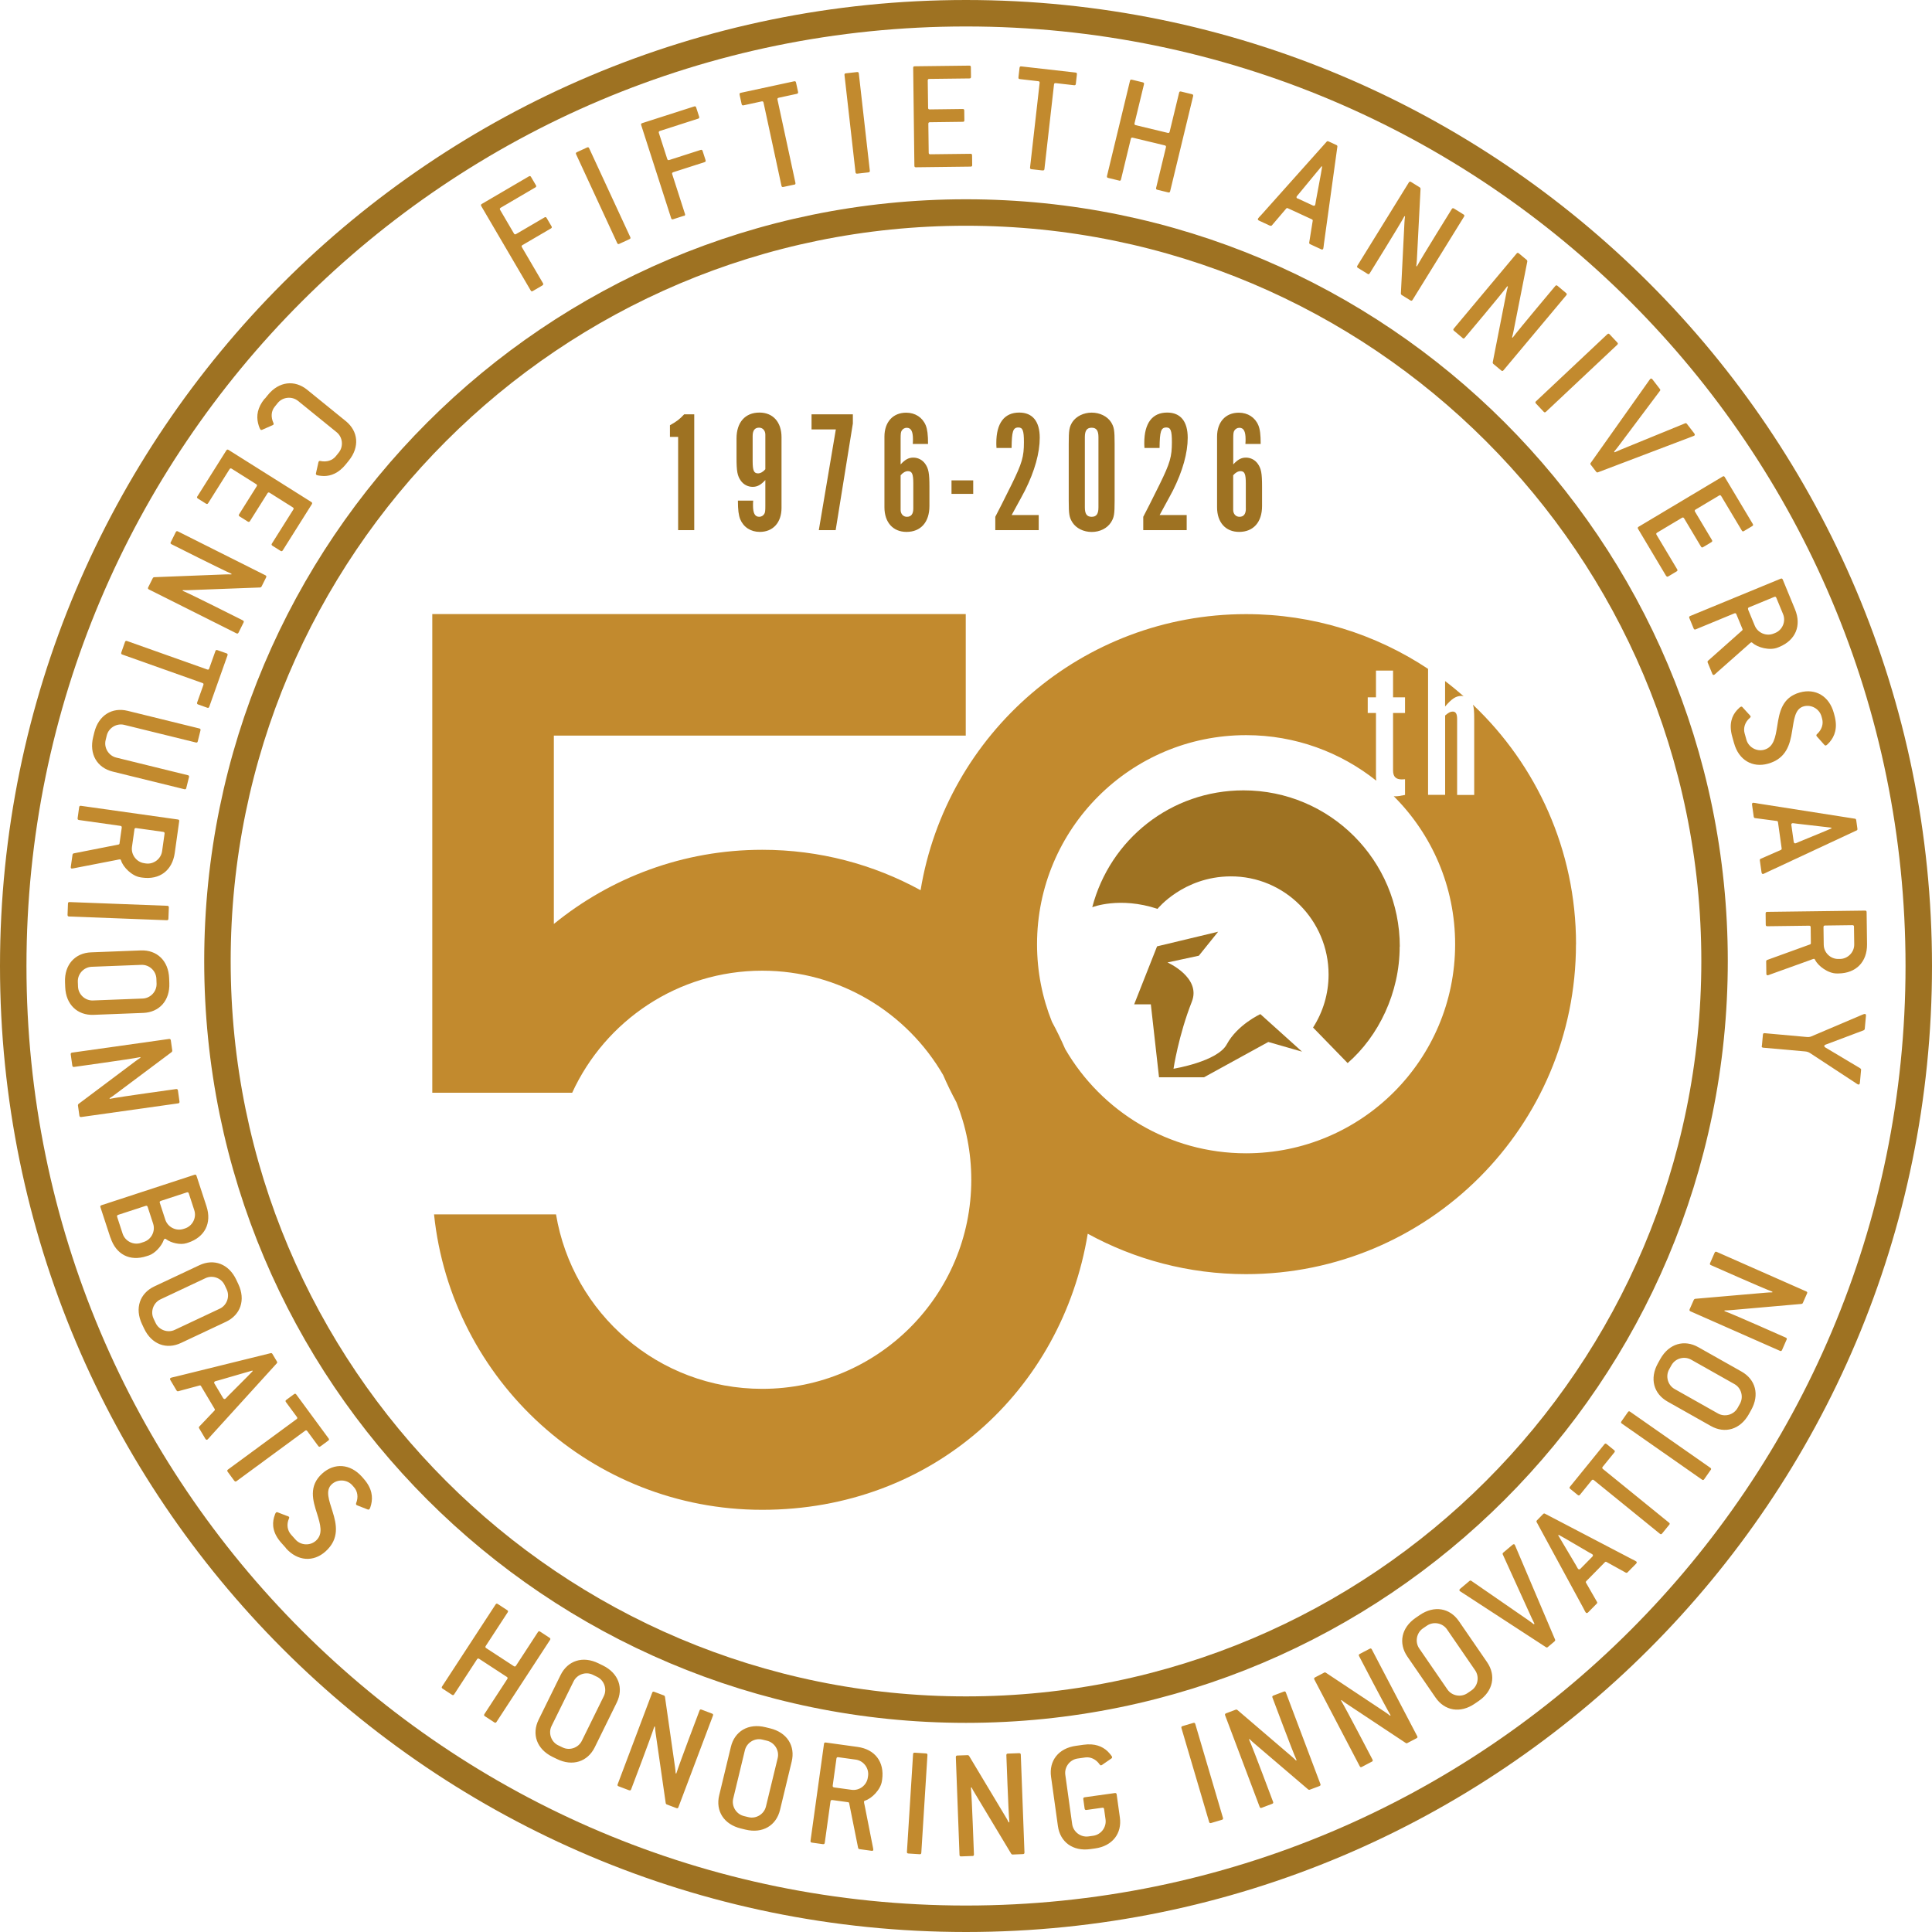 <?xml version="1.0" encoding="UTF-8"?>
<svg id="Layer_1" xmlns="http://www.w3.org/2000/svg" version="1.1" viewBox="0 0 321.2 321.2">
  <!-- Generator: Adobe Illustrator 29.8.2, SVG Export Plug-In . SVG Version: 2.1.1 Build 3)  -->
  <path d="M160.6,319c87.48,0,158.4-70.92,158.4-158.4S248.08,2.2,160.6,2.2,2.2,73.12,2.2,160.6s70.92,158.4,158.4,158.4h0ZM160.6,284.23c68.73,0,124.45-55.72,124.45-124.45s-55.72-124.45-124.45-124.45-124.45,55.72-124.45,124.45,55.72,124.45,124.45,124.45h0Z" fill="none" stroke="#9e7222" stroke-width="4.4"/>
  <path d="M232.72,157.38c0-14.35-11.63-25.98-25.98-25.98-12.09,0-22.2,8.16-25.15,19.43,0,0,4.54-1.82,10.85.27,0,0,4.3-5.35,12.12-5.4,9.01-.06,16.32,7.31,16.32,16.32,0,3.24-.95,6.27-2.58,8.81l5.75,5.91c5.14-4.47,8.65-11.67,8.65-19.36h0ZM192.37,157.32l-3.81,9.65h2.77l1.36,12.13h7.48l10.69-5.87,5.61,1.61-6.93-6.24s-3.82,1.75-5.59,5.03c-1.55,2.87-8.85,4.05-8.85,4.05,0,0,.82-5.51,3.05-11.16,1.58-4.02-4.05-6.51-4.05-6.51l5.21-1.12,3.21-3.99-10.14,2.43h0Z" fill="#9e7222"/>
  <path d="M262.02,156.98c0-15.68-6.59-29.82-17.14-39.82.16.48.21,1.14.21,2.35v12.65h-2.84v-12.65c0-.82-.23-1.21-.72-1.21-.39,0-.69.16-1.27.65v13.2h-2.84v-20.95c-8.67-5.75-19.07-9.1-30.25-9.1-27.25,0-49.84,19.87-54.12,45.9-7.81-4.28-16.78-6.72-26.32-6.72-13.14,0-25.2,4.63-34.65,12.33v-31.31h68.48v-20.21h-88.69v79.58h23.26c5.49-11.97,17.57-20.29,31.6-20.29,12.85,0,24.05,6.97,30.07,17.34.67,1.54,1.4,3.05,2.2,4.52,1.6,3.99,2.48,8.34,2.48,12.9,0,19.2-15.56,34.76-34.76,34.76-17.24,0-31.54-12.55-34.28-29.01h-20.28c2.87,27.6,26.2,49.12,54.56,49.12s49.84-19.87,54.12-45.9c7.81,4.28,16.78,6.72,26.31,6.72,30.3,0,54.86-24.56,54.86-54.86h0ZM241.92,156.98c0,19.2-15.56,34.76-34.76,34.76-12.84,0-24.06-6.97-30.07-17.34-.67-1.54-1.4-3.06-2.2-4.52-1.6-3.99-2.48-8.34-2.48-12.9,0-19.2,15.56-34.76,34.76-34.76,8.19,0,15.7,2.84,21.64,7.57-.03-.23-.05-.47-.05-.73v-10.52h-1.37v-2.61h1.37v-4.44h2.84v4.44h1.99v2.61h-1.99v9.54c0,1.05.46,1.5,1.47,1.5l.52-.03v2.61c-.82.16-1.18.23-1.63.23-.09,0-.16-.02-.25-.02,6.31,6.29,10.21,14.99,10.21,24.61h0ZM242.93,115.69c.13,0,.27.03.4.06-1-.87-2.02-1.72-3.08-2.52v4.23c1.08-1.27,1.8-1.76,2.68-1.76h0Z" fill="#c28a2e"/>
  <path d="M44.01,66.26c-1.24,1.53-1.39,2.89-1.11,4.08.13.55.33,1.03.44,1.11.06.05.14.04.25,0l1.45-.64c.18-.09.35-.13.41-.21.05-.06.06-.16.01-.27-.47-1.03-.36-2.01.21-2.71l.5-.62c.82-1.01,2.36-1.17,3.38-.35l6.42,5.21c1.01.82,1.17,2.36.35,3.38l-.5.62c-.55.68-1.51,1.01-2.55.78-.12-.03-.21,0-.26.06-.07.08-.1.29-.14.47l-.34,1.51c-.03.12,0,.21.09.28.08.07.62.16,1.23.18,1.17,0,2.43-.46,3.63-1.93l.5-.62c1.85-2.28,1.58-4.9-.49-6.58l-6.42-5.21c-2.07-1.68-4.69-1.41-6.54.87l-.5.62h0ZM32.81,82.51c-.1.16-.07.27.08.37l1.35.85c.16.1.27.07.37-.08l3.55-5.64c.1-.16.21-.18.37-.08l4.06,2.56c.16.1.18.21.08.37l-2.91,4.63c-.1.16-.07.27.08.37l1.35.85c.16.1.27.07.37-.08l2.91-4.62c.1-.16.21-.18.37-.08l3.84,2.42c.16.1.18.21.08.37l-3.55,5.64c-.1.16-.07.27.08.37l1.35.85c.16.1.27.07.37-.08l4.83-7.67c.1-.16.07-.27-.08-.37l-13.76-8.66c-.16-.1-.27-.07-.37.08l-4.83,7.67h0ZM28.39,90.12c-.08.17-.05.27.12.36l4.41,2.21c1.88.94,4.97,2.46,5.57,2.7l-.02.11c-.23-.02-.86-.01-1.07,0l-11.77.46c-.1.01-.18.06-.23.16l-.76,1.52c-.08.17-.05.27.12.36l14.54,7.29c.17.08.27.05.36-.12l.83-1.67c.08-.17.05-.27-.12-.36l-4.43-2.22c-1.88-.94-4.97-2.46-5.57-2.7l.02-.11c.23.02.92.01,1.07,0l11.79-.44c.1-.01.18-.06.23-.15l.76-1.52c.08-.17.05-.27-.12-.36l-14.54-7.29c-.17-.08-.27-.05-.36.12l-.83,1.67h0ZM20.17,108.48c-.06.18-.01.28.16.34l13.32,4.73c.18.06.22.16.16.34l-1.03,2.89c-.06.18-.01.28.16.34l1.51.54c.18.06.28.01.34-.16l3.03-8.54c.06-.18.01-.28-.16-.34l-1.51-.53c-.18-.06-.28-.01-.34.16l-1.03,2.89c-.06.18-.16.23-.34.16l-13.32-4.73c-.17-.06-.28-.01-.34.16l-.62,1.76h0ZM15.49,122.54c-.7,2.85.66,5.1,3.25,5.74l11.91,2.93c.18.04.28-.01.32-.2l.45-1.81c.04-.18-.01-.28-.19-.32l-11.91-2.93c-1.27-.31-2.07-1.64-1.76-2.9l.19-.78c.31-1.27,1.64-2.07,2.9-1.76l11.91,2.93c.18.04.28-.01.32-.2l.45-1.81c.04-.18-.01-.28-.19-.32l-11.91-2.93c-2.59-.64-4.84.73-5.55,3.58l-.19.78h0ZM12.91,136.03c-.03.18.04.27.23.3l6.87.97c.18.03.25.12.23.3l-.37,2.62c-.01.11-.08.18-.19.19l-7.4,1.46c-.11.01-.2.11-.22.21l-.29,2.03c-.03.18.04.28.17.29.1.01.36-.06.69-.12l6.65-1.29c.31-.06.58-.13.66-.12.11.01.15.07.19.19.33,1.1,1.81,2.6,3.24,2.8l.26.04c2.91.41,5.01-1.18,5.42-4.08l.74-5.28c.03-.19-.04-.28-.23-.3l-16.1-2.27c-.18-.03-.27.04-.3.23l-.26,1.85h0ZM22.34,137.9c.03-.18.12-.25.3-.23l4.49.63c.18.03.25.12.23.3l-.41,2.91c-.18,1.29-1.42,2.23-2.71,2.04l-.26-.04c-1.29-.18-2.22-1.42-2.04-2.71l.41-2.9h0ZM11.23,152.09c0,.19.07.27.25.28l16.25.62c.19,0,.27-.07.27-.26l.07-1.86c0-.19-.07-.27-.25-.28l-16.25-.62c-.19,0-.27.07-.27.26l-.07,1.86h0ZM10.84,164.1c.11,2.93,2.05,4.72,4.71,4.62l8.26-.32c2.66-.1,4.46-2.04,4.34-4.97l-.03-.8c-.11-2.93-2.05-4.72-4.71-4.62l-8.26.32c-2.66.1-4.46,2.04-4.34,4.97l.03.8h0ZM12.94,163.22c-.05-1.31,1-2.44,2.31-2.49l8.26-.32c1.31-.05,2.44,1,2.49,2.31l.03.8c.05,1.31-1,2.44-2.31,2.49l-8.26.32c-1.31.05-2.44-1-2.49-2.31l-.03-.8h0ZM12.02,177.15c.03.18.12.25.3.23l4.88-.69c2.09-.29,5.49-.8,6.12-.94l.04.1c-.2.11-.71.48-.88.61l-9.42,7.07c-.07.06-.11.15-.1.26l.24,1.69c.03.18.12.25.3.23l16.11-2.27c.18-.02.25-.12.23-.3l-.26-1.85c-.03-.18-.12-.25-.3-.23l-4.91.69c-2.09.29-5.49.8-6.12.94l-.04-.1c.2-.11.76-.51.88-.61l9.45-7.07c.07-.06.11-.15.1-.26l-.24-1.69c-.03-.18-.12-.25-.3-.23l-16.11,2.27c-.18.03-.25.12-.23.3l.26,1.85h0ZM18.37,205.76c.91,2.79,3.21,4,6,3.08l.38-.12c1.01-.33,2.13-1.56,2.47-2.57.05-.1.09-.17.16-.19.08-.03.16-.02.24.06.82.63,2.37.99,3.39.66l.25-.08c2.79-.91,3.98-3.26,3.07-6.05l-1.66-5.07c-.06-.18-.16-.23-.34-.17l-15.46,5.06c-.18.06-.23.16-.17.34l1.66,5.07h0ZM26.57,199.99c-.06-.18,0-.28.17-.34l4.31-1.41c.18-.06.28,0,.34.17l.91,2.79c.41,1.24-.29,2.62-1.54,3.03l-.25.08c-1.24.41-2.62-.29-3.03-1.54l-.91-2.79h0ZM19.48,202.31c-.06-.18,0-.28.17-.34l4.56-1.49c.18-.06.28,0,.34.17l.91,2.79c.41,1.24-.29,2.62-1.53,3.03l-.51.17c-1.24.41-2.62-.29-3.03-1.53l-.91-2.79h0ZM23.95,220.86c1.25,2.65,3.73,3.55,6.14,2.41l7.48-3.52c2.41-1.14,3.3-3.62,2.05-6.27l-.34-.72c-1.25-2.65-3.73-3.55-6.14-2.41l-7.48,3.52c-2.41,1.14-3.3,3.62-2.05,6.27l.34.72h0ZM25.53,219.22c-.56-1.18-.03-2.64,1.15-3.2l7.48-3.52c1.18-.56,2.64-.03,3.19,1.15l.34.72c.56,1.18.03,2.64-1.15,3.2l-7.48,3.52c-1.18.56-2.64.03-3.19-1.15l-.34-.72h0ZM29.35,231.16c.07.11.17.18.3.13l3.53-.95c.13-.05.21.03.27.15l2.21,3.71c.07.11.1.22,0,.31l-2.52,2.65c-.1.09-.09.21-.02.32l1.02,1.72c.1.16.22.21.33.14.09-.05.37-.37.59-.63l10.95-12.05c.1-.09.09-.21.02-.32l-.74-1.24c-.07-.11-.17-.18-.3-.13l-15.72,3.88c-.41.09-.82.18-.91.24-.11.07-.13.2-.03.36l1.02,1.72h0ZM35.66,230.04c-.1-.16-.06-.31.06-.37.11-.07.4-.11.71-.21l4.34-1.26c.19-.05.98-.28,1.19-.34l.05.09c-.16.15-.69.72-.84.87l-3.28,3.29c-.21.22-.35.4-.44.45-.11.07-.26.03-.36-.13l-1.43-2.4h0ZM38.96,246.18c.11.15.22.17.37.06l11.39-8.37c.15-.11.26-.09.37.06l1.82,2.47c.11.15.22.17.37.06l1.29-.95c.15-.11.17-.22.06-.37l-5.37-7.3c-.11-.15-.22-.17-.37-.06l-1.29.95c-.15.11-.17.22-.06.37l1.82,2.47c.11.15.09.26-.06.37l-11.39,8.37c-.15.11-.17.22-.06.37l1.1,1.5h0ZM47.53,257.39c1.96,2.19,4.59,2.33,6.58.55,2.37-2.12,1.84-4.54,1.18-6.64-.58-1.88-1.26-3.53-.11-4.56.97-.87,2.52-.79,3.39.19l.28.32c.59.66.76,1.65.36,2.65-.04.11-.03.21.02.27.07.08.22.12.39.19l1.5.59c.11.04.21.03.29-.04.1-.09.22-.48.29-.76.31-1.25.17-2.72-1.25-4.32l-.28-.32c-1.96-2.19-4.59-2.33-6.58-.55-2.33,2.08-1.58,4.52-.88,6.69.54,1.77,1.06,3.38-.19,4.5-.97.87-2.52.79-3.39-.19l-.75-.84c-.59-.66-.78-1.67-.34-2.66.06-.13.05-.22,0-.28-.07-.08-.33-.17-.48-.21l-1.42-.55c-.11-.04-.17-.03-.25.04-.1.09-.21.37-.33.79-.35,1.24-.19,2.7,1.24,4.29l.75.84h0ZM75.14,281.76c.16.1.27.08.37-.08l3.79-5.81c.1-.16.21-.18.37-.08l4.58,2.99c.16.1.18.21.08.37l-3.79,5.81c-.1.16-.08.27.08.37l1.56,1.02c.16.1.27.08.37-.08l8.89-13.62c.1-.15.08-.27-.08-.37l-1.56-1.02c-.16-.1-.27-.08-.37.08l-3.64,5.58c-.1.16-.21.18-.37.08l-4.58-2.99c-.16-.1-.18-.21-.08-.37l3.64-5.58c.1-.15.08-.27-.08-.37l-1.56-1.02c-.16-.1-.27-.08-.37.08l-8.89,13.62c-.1.15-.08.27.08.37l1.56,1.02h0ZM92.57,292.43c2.63,1.3,5.13.45,6.31-1.94l3.65-7.42c1.18-2.39.33-4.89-2.3-6.18l-.72-.35c-2.63-1.3-5.13-.45-6.31,1.94l-3.65,7.42c-1.18,2.39-.33,4.89,2.3,6.18l.72.35h0ZM92.79,290.16c-1.17-.58-1.67-2.04-1.09-3.21l3.66-7.42c.58-1.17,2.04-1.67,3.21-1.09l.72.35c1.17.58,1.67,2.04,1.09,3.21l-3.65,7.42c-.58,1.17-2.04,1.67-3.21,1.09l-.72-.35h0ZM104.59,297.63c.17.07.28.02.34-.15l1.74-4.61c.74-1.97,1.93-5.2,2.11-5.82h.11c0,.24.08.87.11,1.08l1.68,11.66c.02.09.08.17.18.21l1.59.6c.17.07.28.02.34-.15l5.74-15.22c.07-.17.02-.28-.15-.34l-1.74-.66c-.17-.07-.28-.02-.34.15l-1.75,4.64c-.74,1.97-1.93,5.2-2.11,5.82h-.11c0-.24-.08-.93-.11-1.08l-1.67-11.68c-.02-.09-.08-.17-.18-.21l-1.6-.6c-.17-.07-.28-.02-.34.15l-5.74,15.22c-.07.17-.02.28.16.34l1.74.66h0ZM123.95,304.18c2.85.69,5.1-.68,5.73-3.27l1.94-8.04c.63-2.59-.75-4.84-3.6-5.53l-.78-.19c-2.85-.69-5.1.68-5.73,3.27l-1.94,8.04c-.63,2.59.75,4.84,3.6,5.53l.78.19h0ZM123.67,301.92c-1.27-.31-2.08-1.63-1.77-2.9l1.94-8.04c.31-1.27,1.63-2.08,2.9-1.77l.78.19c1.27.31,2.08,1.63,1.77,2.9l-1.95,8.04c-.31,1.27-1.63,2.08-2.9,1.77l-.78-.19h0ZM136.82,306.59c.18.03.27-.04.3-.23l.95-6.87c.03-.18.12-.25.3-.23l2.62.36c.11.01.18.08.19.19l1.48,7.39c.01.11.11.2.21.22l2.03.28c.19.03.28-.04.29-.17.01-.1-.06-.36-.12-.69l-1.31-6.64c-.07-.3-.13-.58-.12-.66.01-.1.07-.15.19-.19,1.09-.33,2.59-1.82,2.79-3.25l.04-.26c.4-2.91-1.19-5.01-4.09-5.41l-5.28-.73c-.19-.02-.28.04-.3.23l-2.24,16.11c-.02.18.04.27.23.3l1.85.26h0ZM138.67,297.16c-.18-.03-.25-.12-.23-.3l.62-4.49c.03-.19.12-.25.3-.23l2.91.4c1.29.18,2.23,1.41,2.05,2.71l-.04.26c-.18,1.3-1.41,2.23-2.71,2.05l-2.91-.4h0ZM152.89,308.27c.19.01.27-.06.28-.25l1.02-16.23c.01-.18-.06-.27-.25-.28l-1.86-.12c-.19-.01-.27.06-.28.25l-1.02,16.23c-.01.19.06.27.25.28l1.86.12h0ZM161.66,308.57c.19,0,.26-.09.26-.27l-.19-4.93c-.08-2.11-.24-5.54-.31-6.18l.11-.03c.09.21.4.76.52.94l6.07,10.1c.06.08.14.13.24.12l1.7-.07c.19,0,.26-.09.26-.27l-.61-16.25c0-.18-.09-.26-.28-.26l-1.86.07c-.19,0-.26.09-.26.27l.19,4.96c.08,2.11.24,5.54.31,6.18l-.11.03c-.09-.21-.43-.81-.52-.94l-6.07-10.12c-.06-.08-.14-.13-.24-.12l-1.7.06c-.19,0-.26.09-.26.27l.61,16.25c0,.18.09.26.28.25l1.86-.07h0ZM182.05,307.31c2.91-.4,4.5-2.51,4.13-5.15l-.53-3.83c-.03-.18-.12-.25-.3-.23l-5.02.7c-.18.03-.25.12-.23.3l.22,1.58c.03.18.12.25.3.23l2.64-.37c.18-.03.27.04.3.23l.24,1.72c.18,1.29-.75,2.53-2.05,2.71l-.79.11c-1.29.18-2.53-.75-2.71-2.05l-1.14-8.19c-.18-1.29.75-2.53,2.05-2.71l1.27-.18c.87-.12,1.79.29,2.4,1.18.07.1.15.14.23.13.11-.01.27-.15.42-.25l1.28-.88c.1-.07.14-.15.13-.26-.02-.11-.35-.54-.78-.97-.86-.79-2.09-1.32-3.97-1.06l-1.27.18c-2.91.4-4.5,2.5-4.13,5.15l1.14,8.19c.37,2.64,2.47,4.23,5.38,3.83l.79-.11h0ZM203.14,302.55c.18-.05.23-.15.18-.33l-4.6-15.6c-.05-.18-.15-.23-.33-.18l-1.79.53c-.18.05-.23.15-.18.33l4.6,15.6c.05.18.15.23.33.18l1.79-.53h0ZM211.5,299.89c.17-.07.22-.17.15-.34l-1.74-4.61c-.74-1.97-1.98-5.18-2.26-5.76l.09-.06c.15.17.62.59.79.73l8.96,7.65c.08.06.17.08.27.04l1.6-.6c.17-.07.22-.17.16-.34l-5.74-15.22c-.07-.17-.17-.22-.34-.15l-1.74.66c-.17.07-.22.17-.15.34l1.75,4.64c.74,1.97,1.98,5.18,2.26,5.76l-.09.06c-.15-.17-.67-.63-.79-.73l-8.97-7.68c-.08-.06-.17-.08-.27-.04l-1.6.6c-.17.07-.22.17-.16.34l5.74,15.22c.07.17.17.22.34.15l1.74-.66h0ZM228.07,292.89c.16-.09.2-.19.11-.36l-2.29-4.37c-.98-1.87-2.6-4.9-2.94-5.45l.08-.07c.17.15.69.51.87.63l9.82,6.51c.08.05.18.06.27,0l1.51-.79c.17-.09.2-.19.11-.36l-7.54-14.41c-.09-.17-.19-.2-.36-.11l-1.65.86c-.16.09-.2.19-.11.36l2.3,4.39c.98,1.87,2.6,4.9,2.94,5.45l-.08.07c-.17-.15-.74-.55-.87-.63l-9.83-6.53c-.08-.05-.18-.06-.27,0l-1.51.79c-.16.09-.2.19-.11.36l7.54,14.41c.09.17.19.2.36.11l1.65-.87h0ZM245.84,282.79c2.42-1.66,2.9-4.25,1.39-6.45l-4.68-6.81c-1.51-2.2-4.1-2.68-6.52-1.02l-.66.45c-2.42,1.66-2.9,4.25-1.39,6.45l4.68,6.81c1.51,2.2,4.1,2.68,6.52,1.02l.66-.45h0ZM243.97,281.49c-1.08.74-2.6.46-3.34-.62l-4.68-6.81c-.74-1.08-.46-2.6.62-3.34l.66-.45c1.08-.74,2.6-.46,3.34.62l4.68,6.81c.74,1.08.46,2.6-.62,3.34l-.66.45h0ZM258.44,272.88c.1-.08.15-.2.09-.31l-6.51-15.32c-.08-.18-.15-.39-.2-.45-.09-.1-.22-.09-.36.03l-1.53,1.29c-.1.09-.15.2-.09.31l4.79,10.53c.08.18.39.79.48.99l-.1.09c-.18-.13-.75-.56-.91-.67l-9.49-6.55c-.11-.08-.22-.06-.32.03l-1.53,1.29c-.14.12-.17.25-.09.35.07.08.27.19.64.43l13.71,8.93c.11.08.22.06.32-.03l1.1-.93h0ZM265.45,266.63c.09-.1.13-.21.05-.32l-1.82-3.17c-.08-.11-.02-.21.07-.3l3.03-3.08c.09-.1.19-.15.3-.08l3.2,1.77c.11.07.23.04.32-.06l1.4-1.42c.13-.13.15-.27.05-.36-.07-.07-.45-.26-.76-.41l-14.43-7.54c-.11-.07-.23-.04-.32.06l-1.01,1.03c-.09.1-.13.21-.05.32l7.73,14.23c.19.38.38.75.46.82.09.09.23.07.36-.06l1.4-1.42h0ZM262.76,260.81c-.13.13-.28.13-.38.04-.1-.09-.21-.36-.38-.64l-2.31-3.89c-.09-.17-.52-.88-.63-1.07l.07-.08c.19.11.87.48,1.06.59l4.02,2.35c.27.15.47.24.55.32.1.09.1.24-.04.38l-1.96,1.99h0ZM277.51,253.51c.12-.15.11-.26-.04-.37l-10.97-8.91c-.15-.12-.16-.23-.04-.38l1.93-2.38c.12-.15.11-.26-.04-.38l-1.24-1.01c-.15-.12-.26-.11-.38.04l-5.71,7.04c-.12.14-.11.26.04.37l1.24,1.01c.14.12.26.11.38-.04l1.93-2.38c.12-.14.23-.16.38-.04l10.97,8.91c.14.12.26.1.37-.04l1.18-1.45h0ZM284.41,244.39c.11-.15.09-.26-.07-.37l-13.33-9.32c-.15-.11-.26-.09-.37.07l-1.07,1.53c-.11.15-.09.26.06.37l13.33,9.32c.15.11.26.09.37-.07l1.07-1.53h0ZM291.13,234.43c1.44-2.56.73-5.09-1.59-6.4l-7.2-4.06c-2.32-1.31-4.86-.6-6.3,1.95l-.39.7c-1.44,2.56-.73,5.09,1.59,6.4l7.2,4.06c2.32,1.31,4.86.6,6.3-1.95l.39-.7h0ZM288.88,234.08c-.64,1.14-2.13,1.56-3.27.91l-7.2-4.06c-1.14-.64-1.55-2.13-.91-3.27l.39-.7c.64-1.14,2.13-1.55,3.27-.91l7.2,4.06c1.14.64,1.55,2.13.91,3.27l-.39.7h0ZM297.03,222.73c.07-.17.04-.27-.14-.35l-4.51-1.99c-1.93-.85-5.09-2.22-5.69-2.42l.02-.11c.23.01.86-.03,1.07-.05l11.73-1.03c.1-.02.18-.07.22-.17l.69-1.56c.08-.17.04-.28-.13-.35l-14.88-6.57c-.17-.07-.27-.03-.35.14l-.75,1.71c-.08.17-.04.28.13.35l4.54,2c1.93.85,5.09,2.21,5.69,2.42l-.02.11c-.23-.01-.92.03-1.07.05l-11.76,1.02c-.09.02-.17.07-.22.17l-.69,1.56c-.07.17-.03.27.13.35l14.88,6.57c.17.08.27.03.35-.14l.75-1.71h0Z" fill="#c28a2e"/>
  <path d="M90.17,47.44c.16-.09.19-.2.1-.36l-3.5-5.98c-.09-.16-.07-.27.1-.36l4.72-2.76c.16-.09.19-.2.1-.36l-.81-1.38c-.09-.16-.2-.19-.36-.09l-4.72,2.76c-.16.09-.27.07-.36-.1l-2.29-3.91c-.09-.16-.07-.27.1-.37l5.75-3.37c.16-.09.19-.2.1-.36l-.81-1.38c-.09-.16-.2-.19-.36-.1l-7.82,4.58c-.16.09-.19.2-.1.36l8.22,14.03c.09.16.2.19.36.09l1.61-.94h0ZM104.65,39.76c.17-.08.21-.18.13-.35l-6.83-14.76c-.08-.17-.18-.21-.35-.13l-1.69.78c-.17.08-.21.18-.13.35l6.83,14.76c.08.17.18.21.35.13l1.69-.78h0ZM113.71,35.9c.18-.06.23-.16.17-.33l-2.12-6.6c-.06-.18,0-.28.17-.34l5.2-1.67c.18-.06.23-.16.17-.34l-.49-1.52c-.06-.18-.16-.23-.34-.17l-5.2,1.67c-.18.06-.28,0-.34-.17l-1.39-4.32c-.06-.18,0-.28.17-.34l6.35-2.04c.18-.06.23-.16.17-.34l-.49-1.52c-.06-.18-.16-.23-.34-.17l-8.63,2.77c-.18.06-.23.16-.17.33l4.98,15.48c.06.18.16.23.33.17l1.77-.57h0ZM132.04,30.71c.18-.04.24-.13.2-.32l-2.98-13.82c-.04-.18.02-.28.21-.32l3-.65c.18-.04.24-.13.21-.32l-.34-1.56c-.04-.18-.13-.24-.32-.2l-8.86,1.91c-.18.04-.24.13-.2.32l.34,1.56c.04.18.14.24.32.2l3-.65c.18-.04.28.02.32.2l2.98,13.82c.04.18.13.24.32.2l1.82-.39h0ZM144.37,28.66c.18-.02.26-.11.24-.29l-1.83-16.16c-.02-.18-.11-.25-.3-.23l-1.85.21c-.19.02-.25.11-.23.29l1.83,16.16c.02.18.11.25.29.23l1.85-.21h0ZM161.37,27.7c.19,0,.27-.08.26-.27l-.02-1.6c0-.19-.08-.27-.27-.26l-6.67.08c-.19,0-.27-.08-.27-.26l-.06-4.8c0-.19.08-.27.26-.27l5.47-.07c.19,0,.27-.08.26-.27l-.02-1.6c0-.19-.08-.27-.27-.26l-5.47.07c-.19,0-.27-.08-.27-.26l-.06-4.54c0-.19.08-.27.26-.27l6.67-.08c.19,0,.26-.08.26-.27l-.02-1.6c0-.19-.08-.27-.27-.26l-9.06.11c-.19,0-.27.08-.26.27l.2,16.26c0,.19.08.27.27.26l9.06-.11h0ZM173.35,28.33c.19.02.27-.05.29-.23l1.59-14.04c.02-.19.11-.26.29-.24l3.05.35c.18.02.27-.05.29-.23l.18-1.59c.02-.19-.05-.27-.24-.29l-9-1.02c-.19-.02-.27.05-.3.23l-.18,1.59c-.02.19.05.27.24.29l3.05.35c.18.02.26.11.23.3l-1.59,14.04c-.02.18.05.27.23.29l1.85.21h0ZM186.05,30.03c.18.04.28-.01.32-.2l1.63-6.74c.04-.18.14-.24.32-.2l5.32,1.28c.18.04.24.14.2.32l-1.63,6.74c-.04.18.02.28.2.32l1.81.44c.18.04.28-.01.32-.2l3.82-15.81c.04-.18-.02-.28-.2-.32l-1.81-.44c-.18-.04-.28.01-.32.19l-1.57,6.48c-.04.18-.14.24-.32.2l-5.32-1.28c-.18-.04-.24-.14-.2-.32l1.57-6.48c.04-.18-.02-.28-.2-.32l-1.81-.44c-.18-.04-.28.01-.32.2l-3.82,15.81c-.04.18.02.28.2.32l1.81.44h0ZM211.15,37.51c.12.06.24.05.32-.06l2.37-2.78c.08-.11.19-.09.31-.03l3.92,1.81c.12.06.21.12.17.26l-.58,3.61c-.03.13.04.22.16.28l1.81.84c.17.08.3.05.35-.07.05-.1.09-.51.13-.85l2.23-16.13c.03-.13-.04-.22-.16-.28l-1.31-.6c-.12-.06-.24-.05-.32.06l-10.79,12.08c-.29.31-.58.61-.62.71-.06.12,0,.24.18.32l1.81.84h0ZM215.73,33.02c-.17-.08-.22-.22-.16-.34.06-.12.26-.32.47-.58l2.88-3.49c.13-.15.66-.78.79-.96l.1.04c-.04.22-.16.98-.2,1.2l-.85,4.57c-.05.3-.07.53-.11.62-.06.12-.2.17-.37.09l-2.54-1.18h0ZM227.35,45.53c.16.1.27.07.37-.09l2.59-4.2c1.11-1.79,2.89-4.73,3.18-5.3l.1.03c-.04.22-.09.85-.1,1.07l-.59,11.76c0,.1.04.18.13.24l1.45.9c.16.1.27.07.37-.09l8.55-13.83c.1-.16.07-.27-.09-.37l-1.58-.98c-.16-.1-.27-.07-.37.09l-2.61,4.22c-1.11,1.79-2.89,4.73-3.19,5.3l-.1-.03c.04-.22.09-.91.1-1.07l.61-11.79c0-.1-.04-.18-.13-.24l-1.45-.9c-.16-.1-.27-.07-.37.09l-8.55,13.83c-.1.16-.07.27.09.37l1.59.98h0ZM243.14,56.2c.14.12.26.11.37-.03l3.17-3.78c1.35-1.62,3.54-4.27,3.91-4.8l.1.05c-.08.21-.21.83-.25,1.04l-2.27,11.56c-.01.1.02.19.1.26l1.31,1.09c.14.12.26.11.38-.03l10.44-12.47c.12-.14.11-.25-.03-.37l-1.43-1.2c-.14-.12-.26-.11-.37.03l-3.18,3.8c-1.35,1.62-3.54,4.27-3.91,4.79l-.1-.05c.08-.21.22-.89.25-1.04l2.29-11.58c0-.1-.02-.19-.1-.26l-1.31-1.09c-.14-.12-.25-.11-.37.03l-10.44,12.47c-.12.14-.11.25.03.37l1.43,1.2h0ZM256.64,68.45c.13.14.24.14.38.01l11.85-11.14c.13-.13.14-.24.01-.38l-1.28-1.36c-.13-.14-.24-.14-.38-.01l-11.85,11.14c-.14.13-.14.24-.01.38l1.28,1.36h0ZM265.36,78.42c.08.11.19.16.31.1l15.56-5.91c.18-.07.4-.14.46-.19.1-.08.1-.21-.01-.36l-1.22-1.58c-.08-.11-.19-.16-.31-.1l-10.71,4.38c-.18.07-.8.35-1.01.44l-.08-.11c.14-.17.59-.72.7-.88l6.92-9.23c.09-.1.07-.22-.02-.32l-1.22-1.58c-.11-.15-.24-.18-.35-.1-.08.06-.2.26-.46.62l-9.46,13.36c-.09.1-.07.22.02.32l.88,1.14h0ZM277,95.73c.1.16.2.19.37.09l1.37-.82c.16-.1.19-.21.09-.36l-3.42-5.72c-.1-.16-.07-.27.09-.37l4.12-2.46c.16-.1.27-.07.37.09l2.8,4.69c.1.16.2.19.36.09l1.37-.82c.16-.1.19-.2.09-.37l-2.8-4.69c-.1-.16-.07-.27.09-.37l3.89-2.32c.16-.1.27-.07.37.09l3.42,5.72c.1.16.2.19.36.09l1.37-.82c.16-.1.19-.21.09-.37l-4.65-7.78c-.1-.16-.21-.19-.36-.09l-13.96,8.34c-.16.1-.19.21-.09.37l4.64,7.78h0ZM281.57,104.48c.07.17.17.22.35.15l6.41-2.65c.17-.07.28-.03.35.15l1.01,2.44c.04.1.02.19-.07.26l-5.64,5.01c-.09.07-.12.19-.08.29l.78,1.9c.07.17.17.22.3.16.1-.04.28-.23.53-.45l5.08-4.49c.23-.21.44-.41.51-.44.1-.04.17-.01.26.07.84.78,2.88,1.32,4.21.77l.25-.1c2.71-1.12,3.72-3.55,2.6-6.26l-2.03-4.93c-.07-.17-.18-.22-.35-.15l-15.04,6.2c-.17.07-.21.18-.14.35l.71,1.72h0ZM290.64,101.32c-.07-.17-.03-.28.14-.35l4.19-1.73c.17-.07.28-.03.35.15l1.12,2.71c.5,1.21-.1,2.64-1.31,3.13l-.25.1c-1.21.5-2.64-.1-3.14-1.3l-1.12-2.71h0ZM288.29,123.54c.77,2.83,3.06,4.14,5.63,3.43,3.06-.84,3.68-3.24,4.02-5.41.33-1.94.45-3.72,1.94-4.13,1.26-.34,2.6.42,2.95,1.68l.11.41c.23.85-.06,1.81-.86,2.53-.09.08-.12.17-.1.25.03.1.14.21.26.34l1.07,1.2c.08.09.17.12.27.09.13-.04.41-.33.6-.55.84-.98,1.37-2.36.81-4.42l-.11-.41c-.77-2.83-3.06-4.14-5.63-3.43-3.01.82-3.43,3.34-3.78,5.59-.3,1.83-.56,3.5-2.18,3.94-1.26.34-2.6-.42-2.95-1.68l-.3-1.08c-.23-.85.05-1.84.88-2.54.11-.09.15-.18.12-.25-.03-.1-.22-.3-.33-.41l-1.03-1.13c-.08-.09-.14-.1-.24-.07-.13.04-.35.23-.65.56-.87.95-1.38,2.33-.81,4.39l.3,1.08h0ZM291.56,135.77c.02.13.09.23.22.24l3.62.48c.14,0,.18.11.2.24l.6,4.28c.02.13,0,.24-.12.29l-3.35,1.47c-.13.04-.17.16-.15.29l.28,1.98c.03.18.12.28.25.26.1-.01.48-.2.78-.35l14.76-6.88c.13-.04.17-.16.15-.29l-.2-1.43c-.02-.13-.09-.23-.22-.24l-16-2.51c-.42-.08-.83-.15-.93-.14-.13.02-.19.14-.17.32l.28,1.98h0ZM297.81,137.18c-.03-.18.06-.31.2-.32.13-.02.41.05.74.08l4.49.52c.19.03,1.01.13,1.23.15l.02.11c-.2.08-.91.4-1.12.48l-4.3,1.77c-.28.12-.48.23-.58.24-.13.02-.25-.07-.28-.26l-.39-2.77h0ZM293.56,153.73c0,.19.08.26.27.26l6.93-.09c.19,0,.27.08.27.26l.03,2.64c0,.11-.05.19-.16.22l-7.09,2.57c-.11.03-.18.14-.18.24l.03,2.05c0,.19.08.27.22.26.11,0,.34-.11.66-.22l6.37-2.29c.29-.11.56-.22.64-.22.11,0,.16.05.21.16.49,1.03,2.19,2.29,3.63,2.27h.27c2.93-.04,4.77-1.93,4.74-4.86l-.07-5.33c0-.19-.08-.26-.27-.26l-16.26.21c-.19,0-.26.08-.26.27l.02,1.86h0ZM303.16,154.14c0-.19.08-.27.26-.27l4.54-.06c.19,0,.27.08.27.26l.04,2.93c.02,1.31-1.06,2.41-2.37,2.43h-.27c-1.31.02-2.42-1.06-2.43-2.37l-.04-2.93h0ZM292.89,173.89c-.02.18.05.27.24.29l6.96.62c.32.03.55.1.81.26l7.56,4.96c.25.16.38.27.51.29.13.01.22-.09.24-.27l.2-2.18c.01-.11-.06-.19-.14-.25l-5.79-3.46c-.13-.07-.2-.18-.19-.26,0-.08.1-.18.23-.22l6.32-2.38c.08-.05.17-.12.18-.23l.2-2.18c.02-.19-.05-.3-.18-.31-.11,0-.25.06-.41.12l-8.46,3.6c-.25.11-.49.14-.81.11l-6.98-.63c-.19-.02-.27.06-.29.24l-.17,1.86h0Z" fill="#c28a2e"/>
  <path d="M112.74,88.14h2.68v-19.26h-1.67c-.78.84-1.24,1.18-2.37,1.82v1.93h1.36v15.51h0ZM127.24,84.1c0,.78-.03,1.1-.17,1.33-.17.29-.49.49-.84.49-.72,0-1.04-.58-1.04-1.91,0-.23,0-.4.03-.78h-2.54c0,1.56.12,2.42.38,3.09.55,1.33,1.76,2.11,3.26,2.11,2.2,0,3.61-1.56,3.61-3.99v-11.75c0-2.51-1.41-4.1-3.67-4.1-2.37,0-3.81,1.62-3.81,4.3v3.23c0,2.22.14,3,.72,3.81.46.64,1.18,1.01,1.96,1.01s1.36-.32,2.11-1.13v4.27h0ZM127.24,78.01c-.35.43-.81.69-1.21.69-.69,0-.9-.46-.9-2.05v-4.16c0-.92.35-1.39,1.07-1.39.61,0,1.04.49,1.04,1.16v5.75h0ZM136.13,88.14h2.8l2.86-17.73v-1.53h-6.87v2.51h4.04l-2.83,16.75h0ZM147.04,84.33c0,2.51,1.42,4.1,3.67,4.1,2.37,0,3.81-1.62,3.81-4.3v-3.23c0-2.22-.14-3-.72-3.81-.46-.64-1.18-1.01-1.96-1.01s-1.36.32-2.11,1.13v-4.27c0-.78.03-1.1.17-1.33.17-.29.49-.49.84-.49.72,0,1.04.58,1.04,1.91,0,.23,0,.4-.03.78h2.54c0-1.56-.12-2.43-.38-3.09-.55-1.33-1.76-2.11-3.26-2.11-2.2,0-3.61,1.56-3.61,3.98v11.75h0ZM151.84,84.53c0,.92-.35,1.39-1.07,1.39-.61,0-1.04-.49-1.04-1.15v-5.75c.35-.43.81-.69,1.21-.69.69,0,.9.46.9,2.05v4.16h0ZM158.19,82.11h3.61v-2.25h-3.61v2.25h0ZM165.47,88.14h7.22v-2.51h-4.5c1.42-2.6,2.17-3.96,2.22-4.1,1.62-3.23,2.45-6.24,2.45-8.75,0-2.71-1.18-4.19-3.41-4.19-2.48,0-3.81,1.76-3.81,5.05,0,.14,0,.46.03.84h2.51c.03-2.77.23-3.41,1.13-3.41.72,0,.92.52.92,2.43,0,2.43-.29,3.46-2.05,7.05q-1.96,3.96-2.71,5.37v2.22h0ZM177.68,83.24c0,2.28.09,2.77.61,3.61.63.98,1.85,1.59,3.21,1.59s2.57-.61,3.2-1.59c.52-.84.61-1.3.61-3.61v-9.47c0-2.28-.09-2.77-.61-3.61-.63-.95-1.85-1.56-3.2-1.56s-2.57.61-3.21,1.56c-.52.84-.61,1.33-.61,3.61v9.47h0ZM182.62,84.36c0,1.1-.35,1.56-1.13,1.56s-1.13-.46-1.13-1.56v-11.69c0-1.1.35-1.56,1.13-1.56s1.13.46,1.13,1.56v11.69h0ZM190.07,88.14h7.22v-2.51h-4.5c1.41-2.6,2.17-3.96,2.22-4.1,1.62-3.23,2.45-6.24,2.45-8.75,0-2.71-1.18-4.19-3.41-4.19-2.48,0-3.81,1.76-3.81,5.05,0,.14,0,.46.03.84h2.51c.03-2.77.23-3.41,1.13-3.41.72,0,.92.52.92,2.43,0,2.43-.29,3.46-2.05,7.05q-1.96,3.96-2.71,5.37v2.22h0ZM202.34,84.33c0,2.51,1.41,4.1,3.67,4.1,2.37,0,3.81-1.62,3.81-4.3v-3.23c0-2.22-.14-3-.72-3.81-.46-.64-1.18-1.01-1.96-1.01s-1.36.32-2.11,1.13v-4.27c0-.78.03-1.1.17-1.33.17-.29.49-.49.84-.49.72,0,1.04.58,1.04,1.91,0,.23,0,.4-.03.78h2.54c0-1.56-.11-2.43-.38-3.09-.55-1.33-1.76-2.11-3.26-2.11-2.2,0-3.61,1.56-3.61,3.98v11.75h0ZM207.13,84.53c0,.92-.35,1.39-1.07,1.39-.61,0-1.04-.49-1.04-1.15v-5.75c.35-.43.81-.69,1.21-.69.69,0,.89.46.89,2.05v4.16h0Z" fill="#9e7222"/>
</svg>